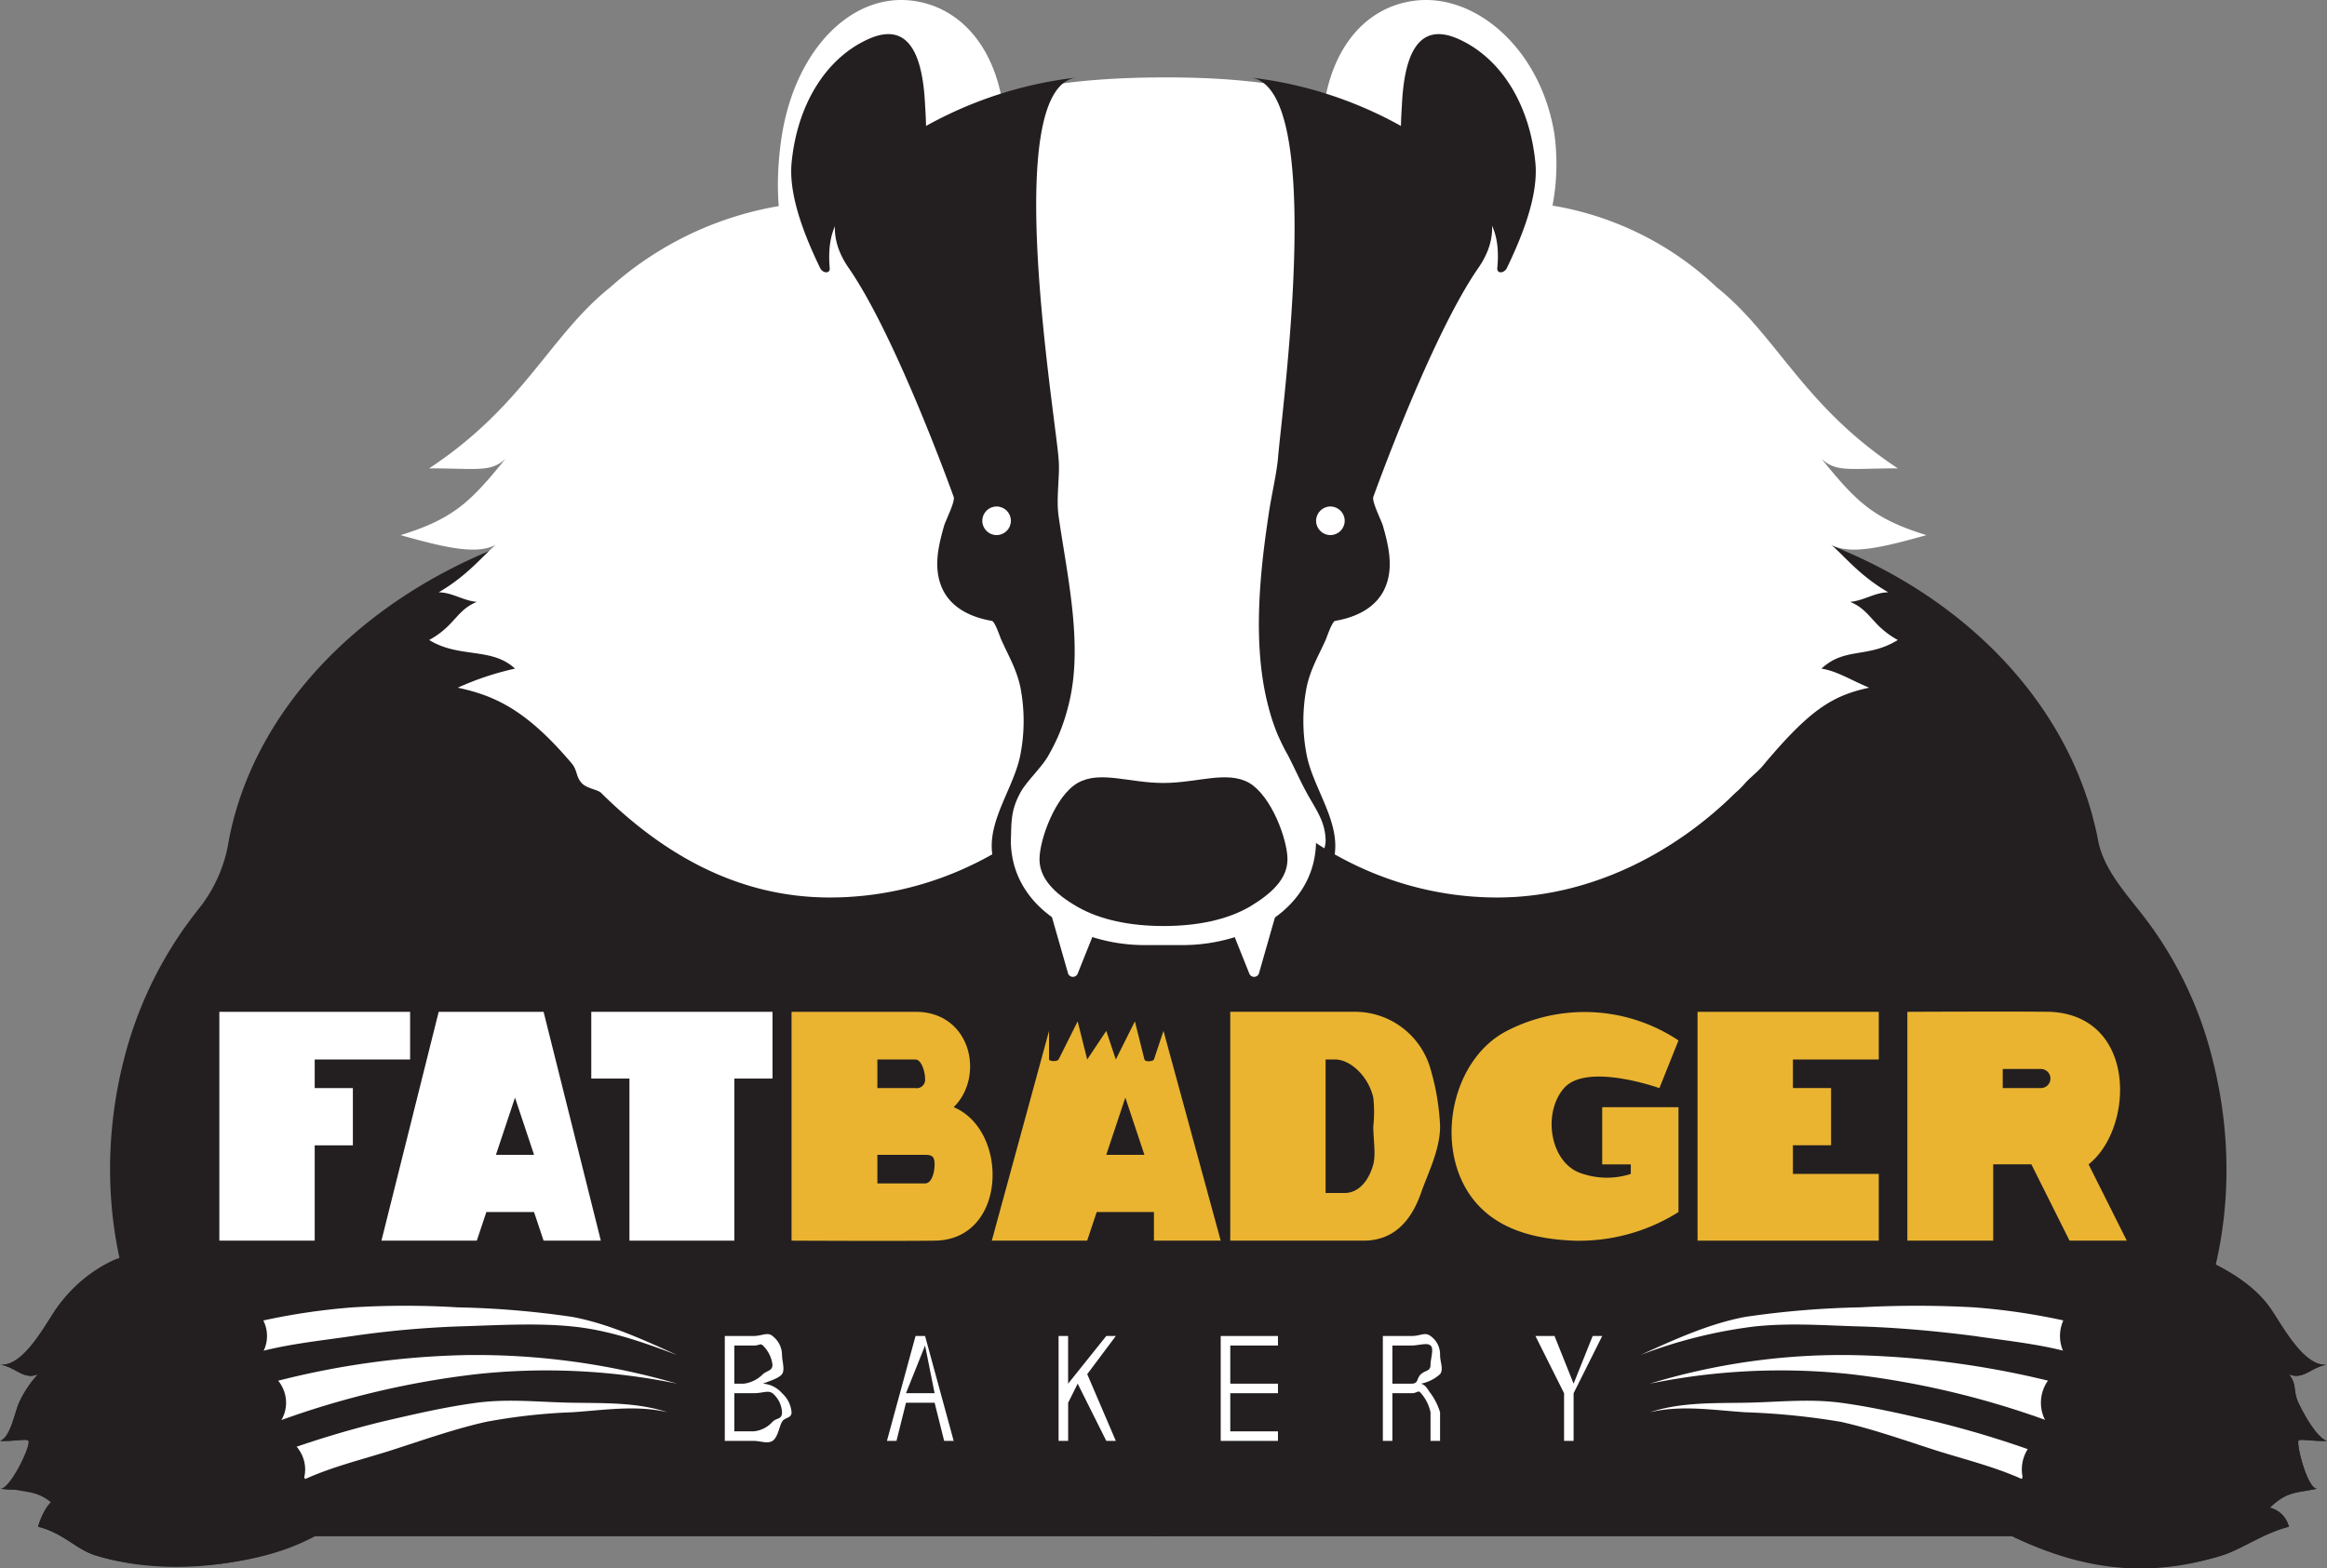 <svg xmlns="http://www.w3.org/2000/svg" viewBox="0 0 329.266 221.984"><rect x="0" y="0" width="329.266" height="221.984" fill="#808080" stroke="none"/><defs><style>.a{fill:#231f20;}.b{fill:#fff;}.c{fill:#eab431;}</style></defs><g transform="translate(-0.312 -0.229)"><path class="a" d="M340.789,309.651H213.941c-1.8,11.253-17.543,43.182-17.543,43.182-4.351,1.8-9.294,4.121-12.145,8.1-1.576,2.176-4.721,8.472-8.1,8.1,2.176.3,3.372,2.25,5.4,1.349a15.263,15.263,0,0,0-2.7,4.048c-.6,1.275-1.2,4.948-2.7,5.4,2.251.075,3.9-.375,4.048,0,.225.975-1.424,7.047-2.7,6.747,3.076.675,4.2.3,6.747,2.7a3.657,3.657,0,0,0-2.7,2.7c3.6.9,5.4,3.223,8.1,4.048,8.4,2.626,20.309,2.327,31.037-2.7h120.1Z" transform="translate(-175.844 -175.661)"/><path class="a" d="M394.406,309.651H522.6c1.8,11.253,17.543,43.182,17.543,43.182,4.351,1.8,9.294,4.121,12.145,8.1,1.576,2.176,4.721,8.472,8.1,8.1-2.176.3-3.372,2.25-5.4,1.349,1.2,1.5.524,2.173,1.349,4.048.6,1.275,2.548,4.948,4.048,5.4-2.251.075-3.9-.375-4.048,0-.225.975,1.424,7.047,2.7,6.747-3.076.675-4.2.3-6.747,2.7a3.657,3.657,0,0,1,2.7,2.7c-3.6.9-6.745,3.223-9.446,4.048-8.4,2.626-18.96,2.327-29.688-2.7H394.406Z" transform="translate(-230.811 -175.661)"/><path class="a" d="M494.265,305.017a54.732,54.732,0,0,0-10.8-21.591c-2.251-2.851-4.723-5.845-5.4-9.446-5.1-26.557-32.888-47.231-67.472-47.231-29.183,0-54.646,14.53-64.774,35.086-10.128-20.481-34.241-35.086-63.424-35.086-34.51,0-63.721,20.6-68.822,47.231a20.517,20.517,0,0,1-4.048,9.446,56.277,56.277,0,0,0-10.8,21.591c-6.9,27.082,5.008,54.8,26.989,60.725,19.13,5.1,39.052-7.258,48.58-28.338,2.551.225,5.546,0,8.1,0,29.183,0,53.3-14.53,63.424-35.086C355.953,322.8,381.416,337.4,410.6,337.4a67.467,67.467,0,0,0,6.747,0c9.453,21.081,30.8,33.44,49.93,28.338C489.407,359.815,501.167,332.1,494.265,305.017Z" transform="translate(-180.881 -154.834)"/><path class="b" d="M217.807,322.068v32.387H231.3V340.961h5.4v-8.1h-5.4v-4.048H244.8v-6.747Z" transform="translate(-186.458 -178.632)"/><path class="b" d="M287.669,322.068v9.446h5.4v22.941h14.844V331.514h5.4v-9.446Z" transform="translate(-203.692 -178.632)"/><path class="b" d="M271.291,354.455h8.1l-8.1-32.387H256.447l-8.1,32.387h13.494l1.349-4.048h6.747Zm-6.747-12.145,2.7-8.1,2.7,8.1Z" transform="translate(-194.061 -178.632)"/><path class="c" d="M471.536,335.646v8.1h4.048v1.349a10.913,10.913,0,0,1-6.747,0c-4.651-1.275-5.85-8.544-2.7-12.145,3.226-3.676,13.495,0,13.495,0l2.7-6.747a23.962,23.962,0,0,0-24.29-1.349c-7.577,3.9-10.2,15.589-5.4,22.941,3.451,5.251,9.517,6.522,14.844,6.747a26.416,26.416,0,0,0,14.844-4.048V335.646Z" transform="translate(-244.517 -178.716)"/><g transform="translate(112.316 143.436)"><path class="c" d="M496.434,322.113V354.5h25.64v-9.446H509.929V341h5.4v-8.1h-5.4V328.86h12.145v-6.747Z" transform="translate(-368.237 -322.113)"/><path class="c" d="M348.307,335.607c4.426-4.351,2.479-13.495-5.4-13.495H325.366V354.5s14.915.075,20.242,0C355.886,354.424,356.184,338.908,348.307,335.607Zm-5.4-6.747c.825,0,1.349,1.724,1.349,2.7a1.191,1.191,0,0,1-1.349,1.349h-5.4V328.86Zm1.349,17.543h-6.747v-4.048h6.747c.975,0,1.349.224,1.349,1.349C345.608,344.754,345.234,346.4,344.258,346.4Z" transform="translate(-325.366 -322.113)"/><path class="c" d="M436.917,330.209a11.122,11.122,0,0,0-10.8-8.1H408.579V354.5h18.892c3.976,0,6.6-2.471,8.1-6.747.9-2.626,2.7-6.07,2.7-9.446A33.822,33.822,0,0,0,436.917,330.209Zm-8.1,13.495c-.675,2.476-2.173,4.048-4.048,4.048h-2.7V328.86h1.349c2.176,0,4.723,2.4,5.4,5.4a18.207,18.207,0,0,1,0,4.048C428.82,340.256,429.2,342.2,428.82,343.7Z" transform="translate(-346.504 -322.113)"/></g><path class="c" d="M388.019,325.261l-1.349,4.048c-.15.3-1.274.375-1.349,0l-1.349-5.4-2.7,5.4c-.15.3.075.375,0,0l-1.349-4.048-2.7,4.048c-.15.3.075.3,0,0l-1.349-5.4-2.7,5.4c-.15.3-1.274.3-1.349,0v-4.048l-8.1,29.688h13.494l1.349-4.048h8.1v4.048h9.446Zm-8.1,17.543,2.7-8.1,2.7,8.1Z" transform="translate(-223.075 -179.127)"/><path class="c" d="M561.392,343.648c6.452-5.1,6.906-20.991-5.4-21.591-5.251-.075-20.242,0-20.242,0v32.387H547.9v-10.8h5.4l5.4,10.8h8.1Zm-6.747-10.8h-5.4v-2.7h5.4a1.349,1.349,0,1,1,0,2.7Z" transform="translate(-265.551 -178.621)"/><g transform="translate(56.988 0.229)"><path class="b" d="M398.73,144.789c1.5-7.577,5.993-12.519,12.145-13.494,8.7-1.425,18.291,6.514,20.242,18.892a31.654,31.654,0,0,1-2.7,17.543,44.12,44.12,0,0,1,6.747,24.29c0,19.655-12.506,36.43-32.387,44.532l-5.4,13.494c0,9.753-9.74,14.844-18.892,14.844h-5.4c-9.077,0-18.892-5.166-18.892-14.844l-4.048-13.494c-19.88-8.1-33.736-24.876-33.736-44.532,0-8.7,2.021-17.163,6.747-24.29-2.176-4.5-2.325-11.391-1.349-17.543,2.025-12.378,10.19-20.318,18.892-18.892,6.077.975,10.645,5.917,12.145,13.494,0,0,6.811-2.7,22.941-2.7C391.919,142.015,398.73,144.789,398.73,144.789Z" transform="translate(-267.834 -131.13)"/><g transform="translate(91.763 128.363)"><path class="b" d="M412.716,312.033l2.7-9.446-6.747,2.7,2.7,6.747A.73.73,0,0,0,412.716,312.033Z" transform="translate(-383.028 -302.587)"/><path class="b" d="M377.224,312.033l-2.7-9.446,6.747,2.7-2.7,6.747A.73.73,0,0,1,377.224,312.033Z" transform="translate(-374.525 -302.587)"/></g><g transform="translate(0 28.503)"><path class="b" d="M314.113,169.393a47.718,47.718,0,0,0-32.387,12.145h0c-8.552,6.827-12.211,16.787-25.64,25.64,6.827,0,8.7.6,10.8-1.349-4.876,6-7.267,8.47-14.844,10.8,6.152,1.726,10.794,2.85,13.495,1.349-1.8,1.5-3.971,4.347-8.1,6.747,1.875,0,3.522,1.2,5.4,1.349-2.926,1.2-3.071,3.372-6.747,5.4,4.276,2.626,8.844.972,12.145,4.048a40.838,40.838,0,0,0-8.1,2.7c5.252,1.125,9.742,3.144,16.193,10.8.75.975.524,1.8,1.349,2.7h0c.675.75,2.174.9,2.7,1.349,8.7,8.627,19.333,14.844,32.387,14.844,26.557,0,48.58-22.847,48.58-49.93S340.67,169.393,314.113,169.393Z" transform="translate(-252.038 -169.393)"/><path class="b" d="M442.631,169.393a44.37,44.37,0,0,1,31.037,12.145h0c8.553,6.827,12.211,16.787,25.64,25.64-6.827,0-8.695.6-10.8-1.349,4.876,6,7.267,8.47,14.844,10.8-6.152,1.726-10.794,2.85-13.495,1.349,1.8,1.5,3.971,4.347,8.1,6.747-1.876,0-3.523,1.2-5.4,1.349,2.926,1.2,3.071,3.372,6.747,5.4-4.276,2.626-7.495.972-10.8,4.048,2.251.375,3.9,1.5,6.747,2.7-5.252,1.125-8.392,3.144-14.844,10.8-.75.975-1.874,1.8-2.7,2.7h0a11.283,11.283,0,0,1-1.349,1.349c-8.7,8.627-20.683,14.844-33.736,14.844-26.557,0-48.58-22.847-48.58-49.93A48.593,48.593,0,0,1,442.631,169.393Z" transform="translate(-287.444 -169.393)"/></g><g transform="translate(55.278 4.831)"><path class="a" d="M454.505,170.907c-.075.825.974.75,1.349,0,1.8-3.751,4.5-9.893,4.048-14.844-.75-8.1-4.719-14.767-10.8-17.543s-7.8,2.769-8.1,9.446a71.348,71.348,0,0,0,0,9.446,15.562,15.562,0,0,1,8.1,2.7C452.558,162.437,455.105,164.755,454.505,170.907Z" transform="translate(-354.596 -137.788)"/><g transform="translate(0 0)"><path class="a" d="M331.319,170.907c.075.825-.974.75-1.349,0-1.8-3.751-4.5-9.893-4.048-14.844.75-8.1,4.719-14.767,10.8-17.543s7.8,2.769,8.1,9.446a71.356,71.356,0,0,1,0,9.446,15.562,15.562,0,0,0-8.1,2.7C333.266,162.437,330.793,164.755,331.319,170.907Z" transform="translate(-325.871 -137.788)"/><path class="a" d="M365.7,208.165c-.375-2.7.225-5.771,0-8.1-.525-6.752-8.329-53.078,2.7-53.978a57.109,57.109,0,0,0-25.64,9.446c-6.527,4.426-11.7,10.416-6.747,17.543,6.752,9.753,14.844,32.387,14.844,32.387.225.675-1.124,3.3-1.349,4.048-.9,3.151-1.651,6.445,0,9.446,1.425,2.476,4.121,3.6,6.747,4.048.45.075,1.2,2.4,1.349,2.7,1.05,2.326,2.174,4.2,2.7,6.747a25.009,25.009,0,0,1,0,9.446c-.825,4.426-4.348,8.918-4.048,13.495a8.134,8.134,0,0,0,1.349,4.048c.825,1.35,2.773,1.8,4.048,2.7a20.025,20.025,0,0,1-2.7-4.048c-.525-1.35,0-2.7,0-4.048.075-2.7,0-4.272,1.349-6.747.9-1.651,3.148-3.672,4.048-5.4a30.149,30.149,0,0,0,1.349-2.7h0a28.505,28.505,0,0,0,1.349-4.048C369.3,226.677,366.9,216.643,365.7,208.165Z" transform="translate(-327.866 -139.961)"/><circle class="b" cx="2.024" cy="2.024" r="2.024" transform="translate(27.039 66.855)"/><path class="a" d="M414.7,208.165c.375-2.7,1.124-5.771,1.349-8.1.525-6.752,6.98-53.078-4.048-53.978a57.108,57.108,0,0,1,25.64,9.446c6.527,4.426,11.7,10.416,6.747,17.543-6.752,9.753-14.844,32.387-14.844,32.387-.225.675,1.124,3.3,1.349,4.048.9,3.151,1.65,6.445,0,9.446-1.426,2.476-4.122,3.6-6.747,4.048-.45.075-1.2,2.4-1.349,2.7-1.05,2.326-2.174,4.2-2.7,6.747a25,25,0,0,0,0,9.446c.825,4.426,4.348,8.918,4.048,13.495a8.132,8.132,0,0,1-1.349,4.048c-.825,1.35-2.773,1.8-4.048,2.7a20.041,20.041,0,0,0,2.7-4.048c.525-1.35,1.349-2.7,1.349-4.048-.075-2.7-1.348-4.272-2.7-6.747-.9-1.651-1.8-3.672-2.7-5.4-.525-.9-.9-1.724-1.349-2.7h0a28.436,28.436,0,0,1-1.349-4.048C412.448,226.677,413.423,216.643,414.7,208.165Z" transform="translate(-347.176 -139.961)"/><circle class="b" cx="2.024" cy="2.024" r="2.024" transform="translate(74.27 66.855)"/></g></g><path class="a" d="M407.634,289.636c0,2.776-2.247,4.872-5.4,6.747-3.151,1.8-7.268,2.7-12.145,2.7-4.8,0-8.994-.9-12.145-2.7s-5.4-3.971-5.4-6.747,2.247-9,5.4-10.8,7.269,0,12.145,0c4.8,0,8.994-1.8,12.145,0C405.387,280.716,407.634,286.86,407.634,289.636Z" transform="translate(-282.135 -168.02)"/></g><g transform="translate(0.312 177.172)"><g transform="translate(102.558 11.878)"><path class="b" d="M313.037,383.181h4.048c1.2,0,2.024-.6,2.7,0a3.4,3.4,0,0,1,1.349,2.7c0,.825.45,2.1,0,2.7s-1.8.974-2.7,1.349a3.9,3.9,0,0,1,2.7,1.349,4.068,4.068,0,0,1,1.349,2.7c0,.9-.974.674-1.349,1.349-.375.6-.6,2.249-1.349,2.7s-1.649,0-2.7,0h-4.048V383.181Zm1.349,1.349v5.4h1.349a4.641,4.641,0,0,0,2.7-1.349c.6-.525,1.349-.449,1.349-1.349a4.64,4.64,0,0,0-1.349-2.7c-.45-.375-.374,0-1.349,0Zm0,6.747v5.4h2.7a4.069,4.069,0,0,0,2.7-1.349c.6-.6,1.349-.3,1.349-1.349a3.77,3.77,0,0,0-1.349-2.7c-.675-.45-1.349,0-2.7,0Z" transform="translate(-313.037 -382.914)"/><path class="b" d="M347.718,383.112h1.349l4.048,14.844h-1.349l-1.349-5.4h-4.048l-1.349,5.4H343.67Zm1.349,1.349-2.7,6.747h4.048Z" transform="translate(-320.729 -382.845)"/><path class="b" d="M376.1,383.112h1.349v6.747l5.4-6.747H384.2l-4.048,5.4,4.048,9.446h-1.349l-4.048-8.1-1.349,2.7v5.4H376.1V383.112Z" transform="translate(-328.871 -382.845)"/><path class="b" d="M406.779,383.112h8.1v1.349h-6.747v5.4h6.747v1.349h-6.747v5.4h6.747v1.35h-8.1Z" transform="translate(-336.608 -382.845)"/><path class="b" d="M437.412,383.181h4.048c1.35,0,1.874-.6,2.7,0a3.2,3.2,0,0,1,1.35,2.7c0,.975.525,2.024,0,2.7a5.7,5.7,0,0,1-2.7,1.349c.75.225.974.9,1.349,1.349a9.048,9.048,0,0,1,1.35,2.7v4.048h-1.35v-4.048a6.034,6.034,0,0,0-1.349-2.7c-.45-.525-.449,0-1.349,0h-2.7v6.747h-1.349Zm1.349,1.349v5.4h2.7c1.05,0,.674-.749,1.349-1.349s1.349-.374,1.349-1.349c0-.825.525-2.324,0-2.7-.45-.45-1.724,0-2.7,0Z" transform="translate(-344.3 -382.914)"/><path class="b" d="M466.29,383.112h2.7l2.7,6.747,2.7-6.747h1.349l-4.048,8.1v6.747h-1.349v-6.747Z" transform="translate(-351.587 -382.845)"/></g><g transform="translate(0 0)"><path class="a" d="M213.9,374.342c-5.927-1.951-11.468-4.348-14.844-5.4a9.5,9.5,0,0,0-6.747,0,20.223,20.223,0,0,0-8.1,6.747c-1.575,2.176-4.721,8.472-8.1,8.1,2.176.3,3.372,2.25,5.4,1.349a15.265,15.265,0,0,0-2.7,4.048c-.6,1.275-1.2,4.948-2.7,5.4,2.251.075,3.9-.375,4.048,0,.225.975-2.773,7.047-4.048,6.747,3.076.675,5.546-1.051,8.1,1.349-1.275.375-2.324,2.548-2.7,4.048,3.6.9,5.4,3.223,8.1,4.048,8.4,2.626,22.56,2.027,31.037-2.7,5.026-2.776,5.773-6.745,5.4-9.446a48.61,48.61,0,0,1,0-8.1C226.566,383.109,221.323,376.818,213.9,374.342Z" transform="translate(-176.112 -367.595)"/><path class="a" d="M548.182,383.644c2.4-15.454,29.688-16.193,29.688-16.193,4.351,1.8,9.294,4.121,12.145,8.1,1.575,2.176,4.721,8.472,8.1,8.1-2.175.3-3.372,2.25-5.4,1.349,1.2,1.5.524,2.173,1.349,4.048.6,1.275,2.548,4.948,4.048,5.4-2.251.075-3.9-.375-4.048,0-.225.975,1.424,7.047,2.7,6.747-3.075.675-4.2.3-6.747,2.7a3.656,3.656,0,0,1,2.7,2.7c-3.6.9-6.745,3.223-9.446,4.048-8.4,2.626-17.834,3.078-29.688-2.7C541.8,402.082,548.182,383.644,548.182,383.644Z" transform="translate(-268.846 -367.45)"/><g transform="translate(25.64 6.747)"><g transform="translate(8.097 1.121)"><path class="b" d="M221.228,380.6a92.373,92.373,0,0,1,16.193-2.7,122.462,122.462,0,0,1,14.844,0,128.549,128.549,0,0,1,16.193,1.349c5.176.975,10.043,3.222,14.844,5.4-4.952-1.875-9.667-3.523-14.844-4.048s-10.942-.15-16.193,0a139.929,139.929,0,0,0-14.844,1.349c-5.1.75-9.968,1.2-14.844,2.7Z" transform="translate(-221.228 -377.676)"/><path class="b" d="M226.759,391.1a116.934,116.934,0,0,1,28.338-4.048,102,102,0,0,1,29.688,4.048,92.348,92.348,0,0,0-28.338-1.349,122.827,122.827,0,0,0-28.338,6.747Z" transform="translate(-222.711 -380.077)"/><path class="b" d="M230.668,402.566a139.706,139.706,0,0,1,13.495-4.048c4.5-1.05,8.993-2.1,13.494-2.7,4.576-.6,8.918-.075,13.495,0s9.143-.076,13.494,1.349c-4.426-1.05-8.993-.3-13.494,0a82.417,82.417,0,0,0-12.145,1.349c-4.426.975-9.293,2.7-13.495,4.048-4.276,1.35-8.094,2.248-12.145,4.048Z" transform="translate(-223.921 -382.095)"/></g><ellipse class="a" cx="6.073" cy="5.398" rx="6.073" ry="5.398" transform="translate(0 0)"/><ellipse class="a" cx="6.073" cy="5.398" rx="6.073" ry="5.398" transform="translate(2.699 9.446)"/><ellipse class="a" cx="6.073" cy="5.398" rx="6.073" ry="5.398" transform="translate(5.398 18.892)"/></g><g transform="translate(232.105 6.747)"><g transform="translate(0 1.121)"><path class="b" d="M549.329,380.6a92.375,92.375,0,0,0-16.193-2.7,145.716,145.716,0,0,0-16.193,0,128.55,128.55,0,0,0-16.193,1.349c-5.176.975-10.043,3.222-14.844,5.4A68.311,68.311,0,0,1,502.1,380.6c5.176-.525,9.592-.15,14.844,0s11.017.674,16.193,1.349c5.1.75,9.968,1.2,14.844,2.7Z" transform="translate(-485.905 -377.676)"/><path class="b" d="M545.464,391.1a128.055,128.055,0,0,0-29.688-4.048,93.164,93.164,0,0,0-28.338,4.048,92.348,92.348,0,0,1,28.338-1.349,122.822,122.822,0,0,1,28.338,6.747Z" transform="translate(-486.088 -380.077)"/><path class="b" d="M541.638,402.566a139.712,139.712,0,0,0-13.495-4.048c-4.5-1.05-8.993-2.1-13.495-2.7-4.576-.6-8.918-.075-13.495,0s-9.143-.076-13.494,1.349c4.426-1.05,8.993-.3,13.494,0a101.515,101.515,0,0,1,13.495,1.349c4.426.975,9.293,2.7,13.495,4.048,4.276,1.35,8.094,2.248,12.145,4.048Z" transform="translate(-486.31 -382.095)"/></g><circle class="a" cx="5.398" cy="5.398" r="5.398" transform="translate(59.376 0)"/><circle class="a" cx="5.398" cy="5.398" r="5.398" transform="translate(56.677 9.446)"/><circle class="a" cx="5.398" cy="5.398" r="5.398" transform="translate(53.978 18.892)"/></g></g></g></g></svg>